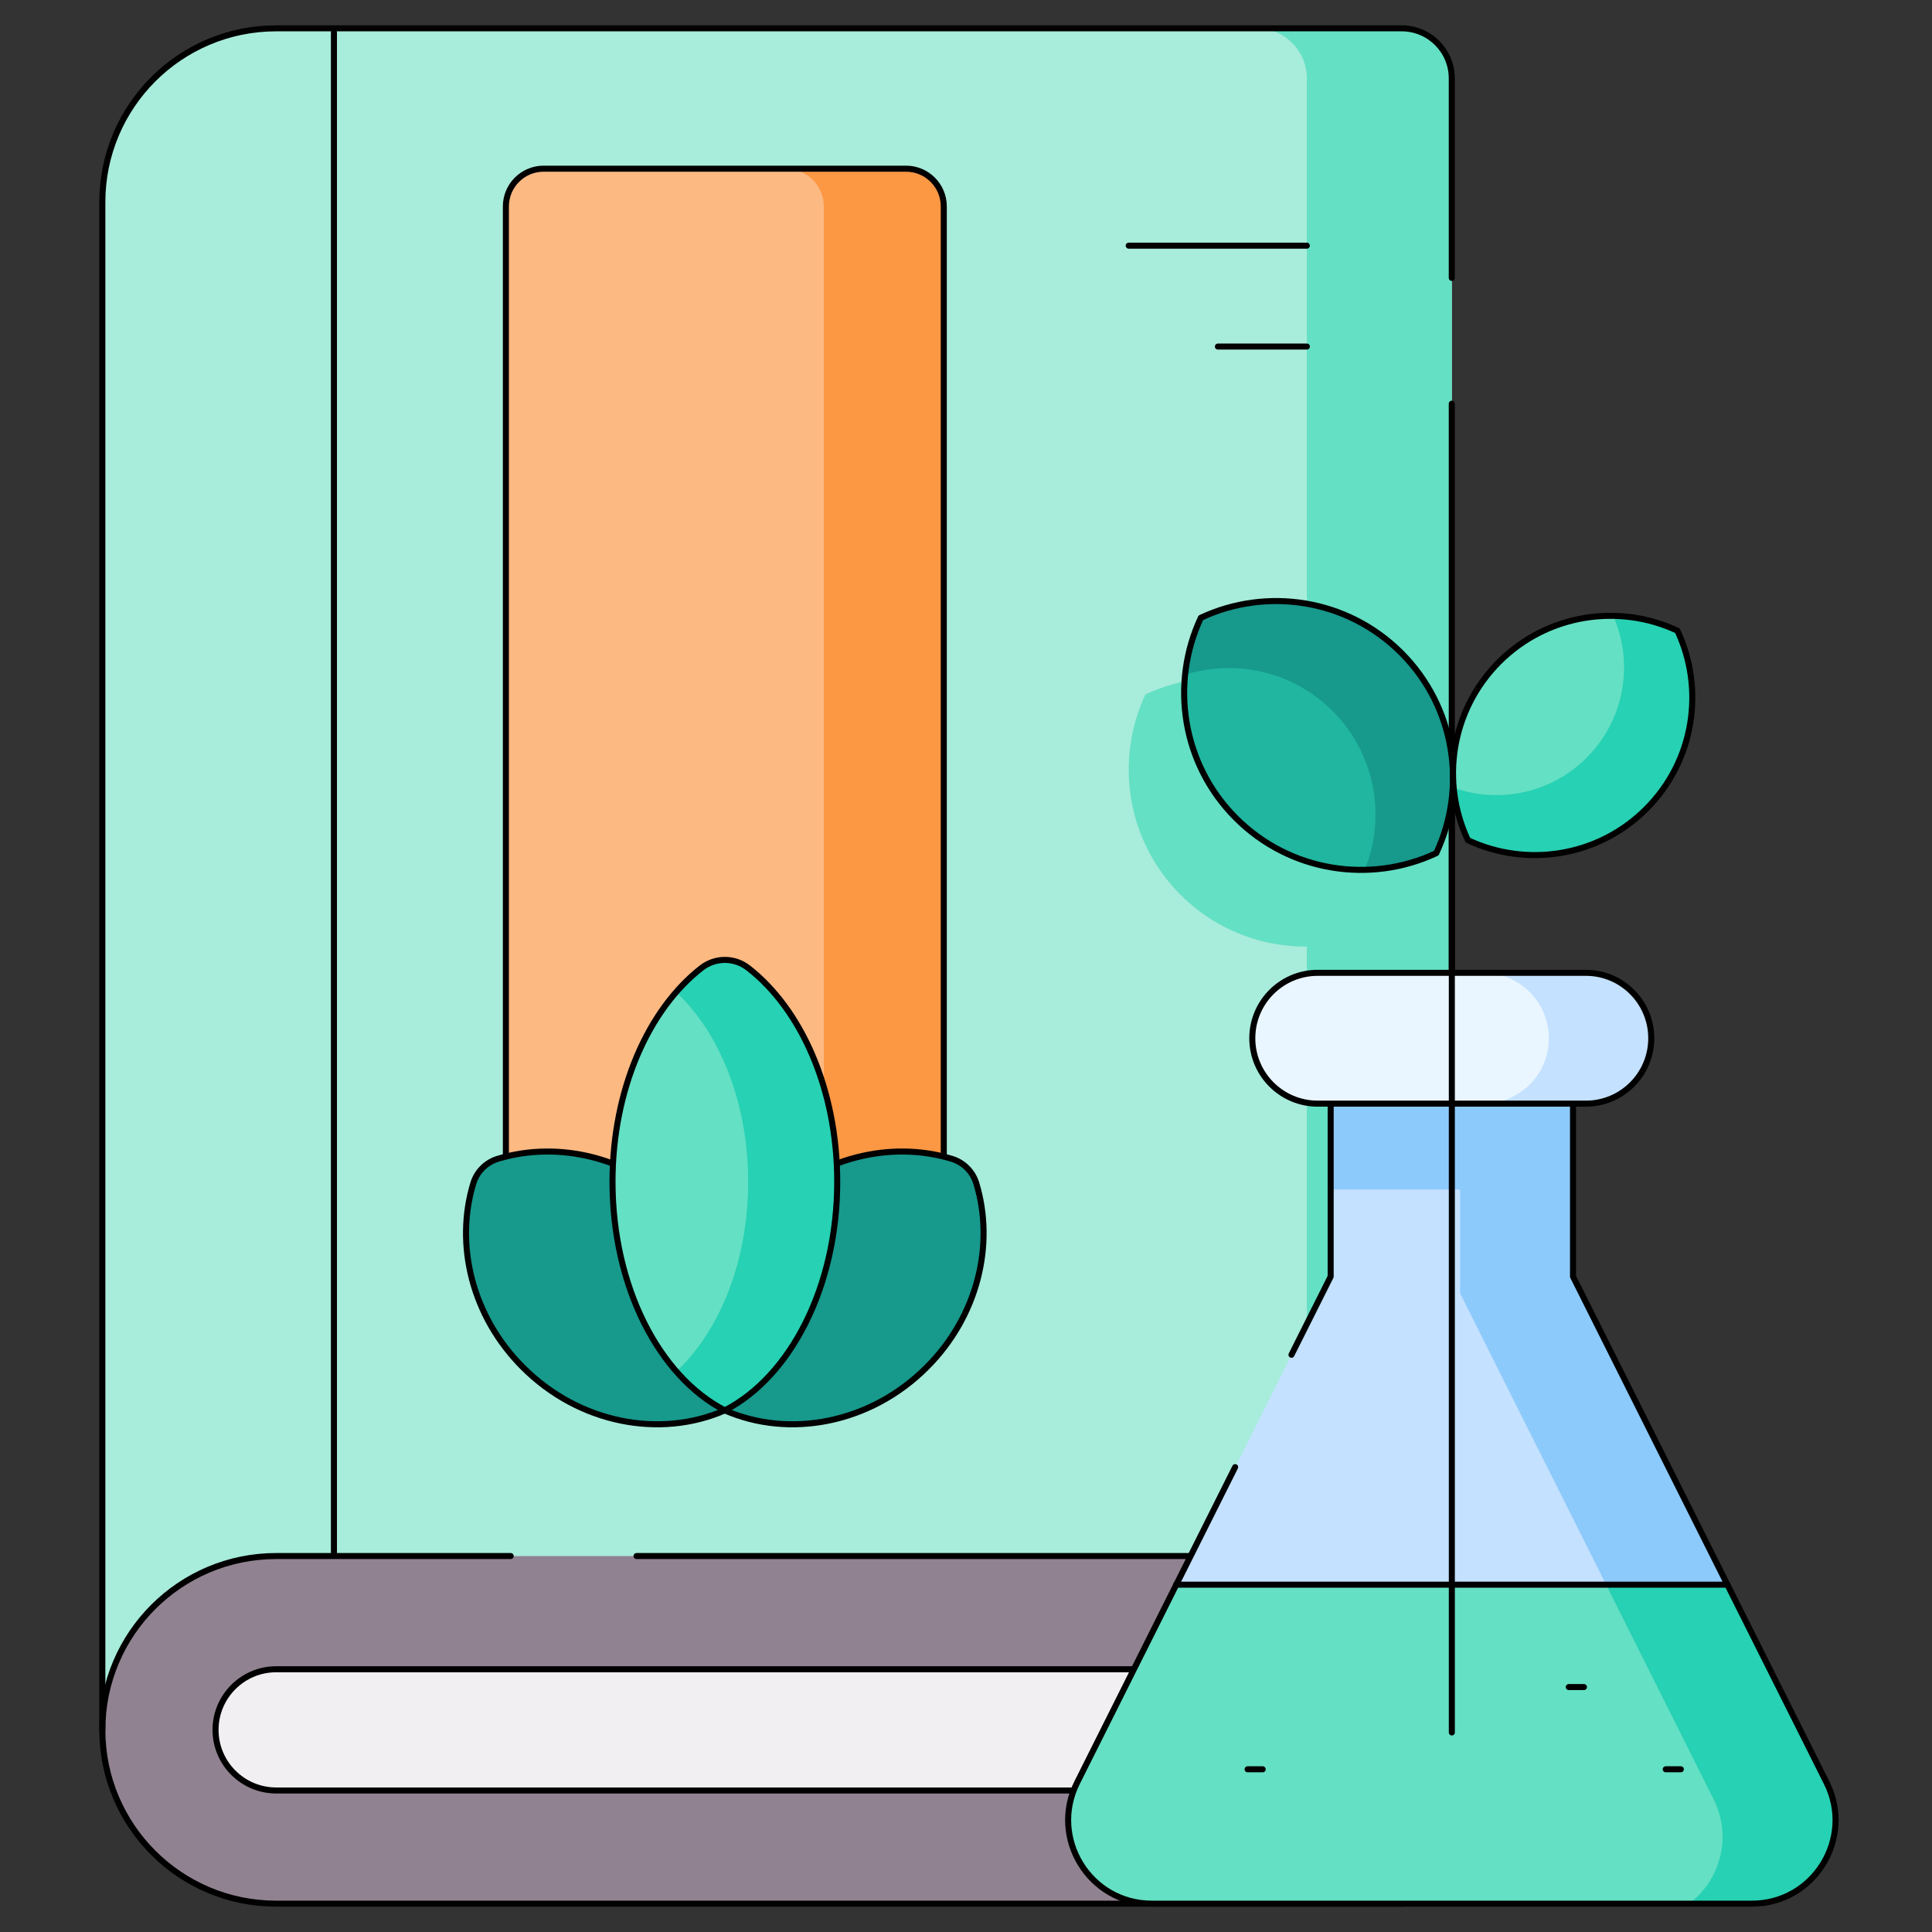 <svg width="32" height="32" viewBox="0 0 32 32" fill="none" xmlns="http://www.w3.org/2000/svg">
<rect x="0" y="0" width="32" height="32" fill="#333333" stroke="none"/>
<g clip-path="url(#clip0_600_48)">
<mask id="mask0_600_48" style="mask-type:luminance" maskUnits="userSpaceOnUse" x="0" y="0" width="33" height="32">
<path d="M0.047 1.90735e-06H32.047V32H0.047V1.90735e-06Z" fill="white"/>
</mask>
<g mask="url(#mask0_600_48)">
<path d="M24.046 28.652V1.298C24.046 0.84 23.674 0.469 23.216 0.469H4.574C2.984 0.469 1.695 1.758 1.695 3.348V28.652H24.046Z" fill="#A8ECDB"/>
<path d="M24.047 1.298V28.651H21.646V1.298C21.646 0.839 21.274 0.468 20.816 0.468H23.218C23.676 0.468 24.047 0.839 24.047 1.298Z" fill="#64E0C4"/>
<path d="M19.553 14.82C20.45 15.717 21.785 15.911 22.871 15.401C23.381 14.315 23.187 12.98 22.291 12.083C21.393 11.185 20.058 10.992 18.972 11.502C18.463 12.588 18.656 13.922 19.553 14.82Z" fill="#64E0C4"/>
<path d="M23.216 25.773H4.575C2.984 25.773 1.695 27.062 1.695 28.652C1.695 30.242 2.984 31.531 4.575 31.531H23.216C23.674 31.531 24.046 31.16 24.046 30.702V24.943C24.046 25.401 23.674 25.773 23.216 25.773Z" fill="#918291"/>
<path d="M24.046 24.943V30.702C24.046 31.16 23.675 31.531 23.217 31.531H20.816C21.274 31.531 21.646 31.16 21.646 30.702V25.773H23.217C23.675 25.773 24.046 25.401 24.046 24.943Z" fill="#7A6E79"/>
<path d="M24.045 27.648V29.656H4.574C4.02 29.656 3.57 29.206 3.57 28.652C3.57 28.098 4.02 27.648 4.574 27.648H24.045Z" fill="#F2EFF2"/>
<path d="M24.045 29.656H21.645V27.648H24.045V29.656Z" fill="#E1DDE1"/>
<path d="M4.575 27.648C4.021 27.648 3.57 28.098 3.57 28.652C3.57 29.206 4.021 29.656 4.575 29.656H24.046V27.648H4.575Z" stroke="black" stroke-width="0.1" stroke-miterlimit="10" stroke-linecap="round" stroke-linejoin="round"/>
<path d="M10.543 25.773H23.217C23.675 25.773 24.047 25.401 24.047 24.943" stroke="black" stroke-width="0.1" stroke-miterlimit="10" stroke-linecap="round" stroke-linejoin="round"/>
<path d="M1.695 28.652C1.695 27.062 2.984 25.773 4.575 25.773H8.459" stroke="black" stroke-width="0.1" stroke-miterlimit="10" stroke-linecap="round" stroke-linejoin="round"/>
<path d="M24.046 4.603V1.298C24.046 0.84 23.675 0.469 23.216 0.469H4.575C2.984 0.469 1.695 1.758 1.695 3.348V28.652C1.695 30.242 2.984 31.531 4.575 31.531H23.216C23.675 31.531 24.046 31.16 24.046 30.702V6.686" stroke="black" stroke-width="0.1" stroke-miterlimit="10" stroke-linecap="round" stroke-linejoin="round"/>
<path d="M5.531 0.535V25.734" stroke="black" stroke-width="0.1" stroke-miterlimit="10" stroke-linecap="round" stroke-linejoin="round"/>
<path d="M26.054 21.144V17.033H22.04V21.144L17.84 29.526C17.379 30.447 18.048 31.531 19.078 31.531H29.016C30.046 31.531 30.716 30.447 30.254 29.526L26.054 21.144Z" fill="#C4E1FF"/>
<path d="M26.054 17.033H22.039V19.702H26.054V17.033Z" fill="#8DCAFC"/>
<path d="M29.015 31.531H27.978C28.482 31.15 28.701 30.438 28.384 29.803L24.184 21.422V17.034H26.053V21.145L30.253 29.526C30.714 30.447 30.045 31.531 29.015 31.531Z" fill="#8DCAFC"/>
<path d="M28.611 26.247H19.483L17.84 29.526C17.378 30.447 18.048 31.531 19.078 31.531H29.016C30.046 31.531 30.716 30.447 30.254 29.526L28.611 26.247Z" fill="#64E0C4"/>
<path d="M28.609 26.247H26.602L28.383 29.803C28.701 30.438 28.482 31.15 27.978 31.531H29.014C30.044 31.531 30.714 30.447 30.252 29.526L28.609 26.247Z" fill="#27D1B3"/>
<path d="M20.458 24.3L17.84 29.526C17.379 30.447 18.048 31.531 19.078 31.531H29.016C30.046 31.531 30.716 30.447 30.254 29.526L26.054 21.144V17.033H22.04V21.144L21.391 22.439" stroke="black" stroke-width="0.1" stroke-miterlimit="10" stroke-linecap="round" stroke-linejoin="round"/>
<path d="M26.267 18.28H21.826C21.227 18.28 20.742 17.795 20.742 17.197C20.742 16.598 21.227 16.113 21.826 16.113H26.267C26.865 16.113 27.35 16.598 27.35 17.197C27.35 17.795 26.865 18.28 26.267 18.28Z" fill="#EAF6FF"/>
<path d="M27.349 17.197C27.349 17.497 27.228 17.767 27.032 17.963C26.836 18.159 26.565 18.28 26.266 18.28H24.57C24.869 18.28 25.14 18.159 25.337 17.963C25.533 17.767 25.654 17.497 25.654 17.197C25.654 16.598 25.169 16.114 24.57 16.114H26.266C26.864 16.114 27.349 16.598 27.349 17.197Z" fill="#C4E1FF"/>
<path d="M26.267 18.28H21.826C21.227 18.28 20.742 17.795 20.742 17.197C20.742 16.598 21.227 16.113 21.826 16.113H26.267C26.865 16.113 27.35 16.598 27.35 17.197C27.35 17.795 26.865 18.28 26.267 18.28Z" stroke="black" stroke-width="0.1" stroke-miterlimit="10" stroke-linecap="round" stroke-linejoin="round"/>
<path d="M28.609 26.247H19.48" stroke="black" stroke-width="0.1" stroke-miterlimit="10" stroke-linecap="round" stroke-linejoin="round"/>
<path d="M27.59 29.305H27.84" stroke="black" stroke-width="0.1" stroke-miterlimit="10" stroke-linecap="round" stroke-linejoin="round"/>
<path d="M25.984 27.943H26.235" stroke="black" stroke-width="0.1" stroke-miterlimit="10" stroke-linecap="round" stroke-linejoin="round"/>
<path d="M20.664 29.305H20.914" stroke="black" stroke-width="0.1" stroke-miterlimit="10" stroke-linecap="round" stroke-linejoin="round"/>
<path d="M24.047 28.695V13.429" stroke="black" stroke-width="0.1" stroke-miterlimit="10" stroke-linecap="round" stroke-linejoin="round"/>
<path d="M20.471 13.55C21.368 14.447 22.703 14.641 23.789 14.131C24.299 13.045 24.105 11.71 23.209 10.813C22.311 9.916 20.977 9.723 19.89 10.232C19.381 11.318 19.574 12.653 20.471 13.55Z" fill="#20B69F"/>
<path d="M23.788 14.131C23.414 14.306 23.01 14.399 22.605 14.407C22.961 13.53 22.783 12.487 22.072 11.776C21.411 11.115 20.463 10.915 19.629 11.175C19.662 10.851 19.749 10.532 19.89 10.232C20.976 9.722 22.311 9.916 23.208 10.813C24.105 11.71 24.299 13.045 23.788 14.131Z" fill="#17998C"/>
<path d="M27.266 13.399C26.468 14.198 25.279 14.37 24.313 13.916C23.859 12.95 24.032 11.762 24.83 10.963C25.629 10.165 26.817 9.993 27.783 10.446C28.237 11.413 28.065 12.601 27.266 13.399Z" fill="#64E0C4"/>
<path d="M27.267 13.399C26.469 14.198 25.281 14.37 24.314 13.916C24.184 13.64 24.106 13.346 24.078 13.048C24.822 13.312 25.685 13.145 26.28 12.55C26.915 11.915 27.062 10.976 26.72 10.201C27.085 10.207 27.448 10.289 27.784 10.447C28.238 11.413 28.066 12.601 27.267 13.399Z" fill="#27D1B3"/>
<path d="M27.266 13.399C26.468 14.198 25.279 14.37 24.313 13.916C23.859 12.95 24.032 11.762 24.83 10.963C25.629 10.165 26.817 9.993 27.783 10.446C28.237 11.413 28.065 12.601 27.266 13.399Z" stroke="black" stroke-width="0.1" stroke-miterlimit="10" stroke-linecap="round" stroke-linejoin="round"/>
<path d="M20.471 13.55C21.368 14.447 22.703 14.641 23.789 14.131C24.299 13.045 24.105 11.71 23.209 10.813C22.311 9.916 20.977 9.723 19.89 10.232C19.381 11.318 19.574 12.653 20.471 13.55Z" stroke="black" stroke-width="0.1" stroke-miterlimit="10" stroke-linecap="round" stroke-linejoin="round"/>
<path d="M15.007 20.729H9.004C8.659 20.729 8.379 20.449 8.379 20.104V3.419C8.379 3.074 8.659 2.794 9.004 2.794H15.007C15.352 2.794 15.632 3.074 15.632 3.419V20.104C15.632 20.449 15.352 20.729 15.007 20.729Z" fill="#FCB982"/>
<path d="M15.631 3.419V20.104C15.631 20.448 15.351 20.729 15.006 20.729H13.02C13.364 20.729 13.645 20.448 13.645 20.104V3.419C13.645 3.074 13.364 2.794 13.02 2.794H15.006C15.351 2.794 15.631 3.074 15.631 3.419Z" fill="#FC9744"/>
<path d="M15.007 20.729H9.004C8.659 20.729 8.379 20.449 8.379 20.104V3.419C8.379 3.074 8.659 2.794 9.004 2.794H15.007C15.352 2.794 15.632 3.074 15.632 3.419V20.104C15.632 20.449 15.352 20.729 15.007 20.729Z" stroke="black" stroke-width="0.1" stroke-miterlimit="10" stroke-linecap="round" stroke-linejoin="round"/>
<path d="M15.348 22.648C14.415 23.581 13.071 23.828 12.004 23.36C11.537 22.293 11.783 20.949 12.716 20.016C13.566 19.166 14.755 18.886 15.766 19.194C15.959 19.253 16.111 19.405 16.17 19.598C16.478 20.61 16.198 21.799 15.348 22.648Z" fill="#17998C"/>
<path d="M15.348 22.648C14.415 23.581 13.071 23.828 12.004 23.36C11.537 22.293 11.783 20.949 12.716 20.016C13.566 19.166 14.755 18.886 15.766 19.194C15.959 19.253 16.111 19.405 16.17 19.598C16.478 20.61 16.198 21.799 15.348 22.648Z" stroke="black" stroke-width="0.1" stroke-miterlimit="10" stroke-linecap="round" stroke-linejoin="round"/>
<path d="M11.294 20.016C12.227 20.949 12.474 22.293 12.006 23.36C10.939 23.828 9.595 23.581 8.662 22.648C7.812 21.799 7.532 20.61 7.84 19.598C7.899 19.405 8.051 19.253 8.244 19.194C9.255 18.886 10.444 19.166 11.294 20.016Z" fill="#17998C"/>
<path d="M11.294 20.016C12.227 20.949 12.474 22.293 12.006 23.36C10.939 23.828 9.595 23.581 8.662 22.648C7.812 21.799 7.532 20.61 7.84 19.598C7.899 19.405 8.051 19.253 8.244 19.194C9.255 18.886 10.444 19.166 11.294 20.016Z" stroke="black" stroke-width="0.1" stroke-miterlimit="10" stroke-linecap="round" stroke-linejoin="round"/>
<path d="M13.867 19.573C13.867 21.315 13.091 22.801 12.006 23.36C10.921 22.801 10.145 21.315 10.145 19.573C10.145 18.043 10.742 16.713 11.621 16.031C11.848 15.855 12.164 15.855 12.391 16.031C13.27 16.713 13.867 18.043 13.867 19.573Z" fill="#64E0C4"/>
<path d="M13.868 19.572C13.868 21.315 13.092 22.801 12.007 23.36C11.713 23.209 11.442 22.99 11.203 22.716C11.919 22.046 12.392 20.89 12.392 19.577C12.392 18.26 11.917 17.102 11.199 16.433C11.331 16.282 11.472 16.147 11.622 16.03C11.849 15.855 12.165 15.855 12.392 16.03C13.271 16.713 13.868 18.043 13.868 19.572Z" fill="#27D1B3"/>
<path d="M13.867 19.573C13.867 21.315 13.091 22.801 12.006 23.36C10.921 22.801 10.145 21.315 10.145 19.573C10.145 18.043 10.742 16.713 11.621 16.031C11.848 15.855 12.164 15.855 12.391 16.031C13.27 16.713 13.867 18.043 13.867 19.573Z" stroke="black" stroke-width="0.1" stroke-miterlimit="10" stroke-linecap="round" stroke-linejoin="round"/>
<path d="M18.695 4.069H21.645" stroke="black" stroke-width="0.1" stroke-miterlimit="10" stroke-linecap="round" stroke-linejoin="round"/>
<path d="M20.172 5.74H21.646" stroke="black" stroke-width="0.1" stroke-miterlimit="10" stroke-linecap="round" stroke-linejoin="round"/>
</g>
</g>
<defs>
<clipPath id="clip0_600_48">
<rect width="32" height="32" fill="white"/>
</clipPath>
</defs>
</svg>
